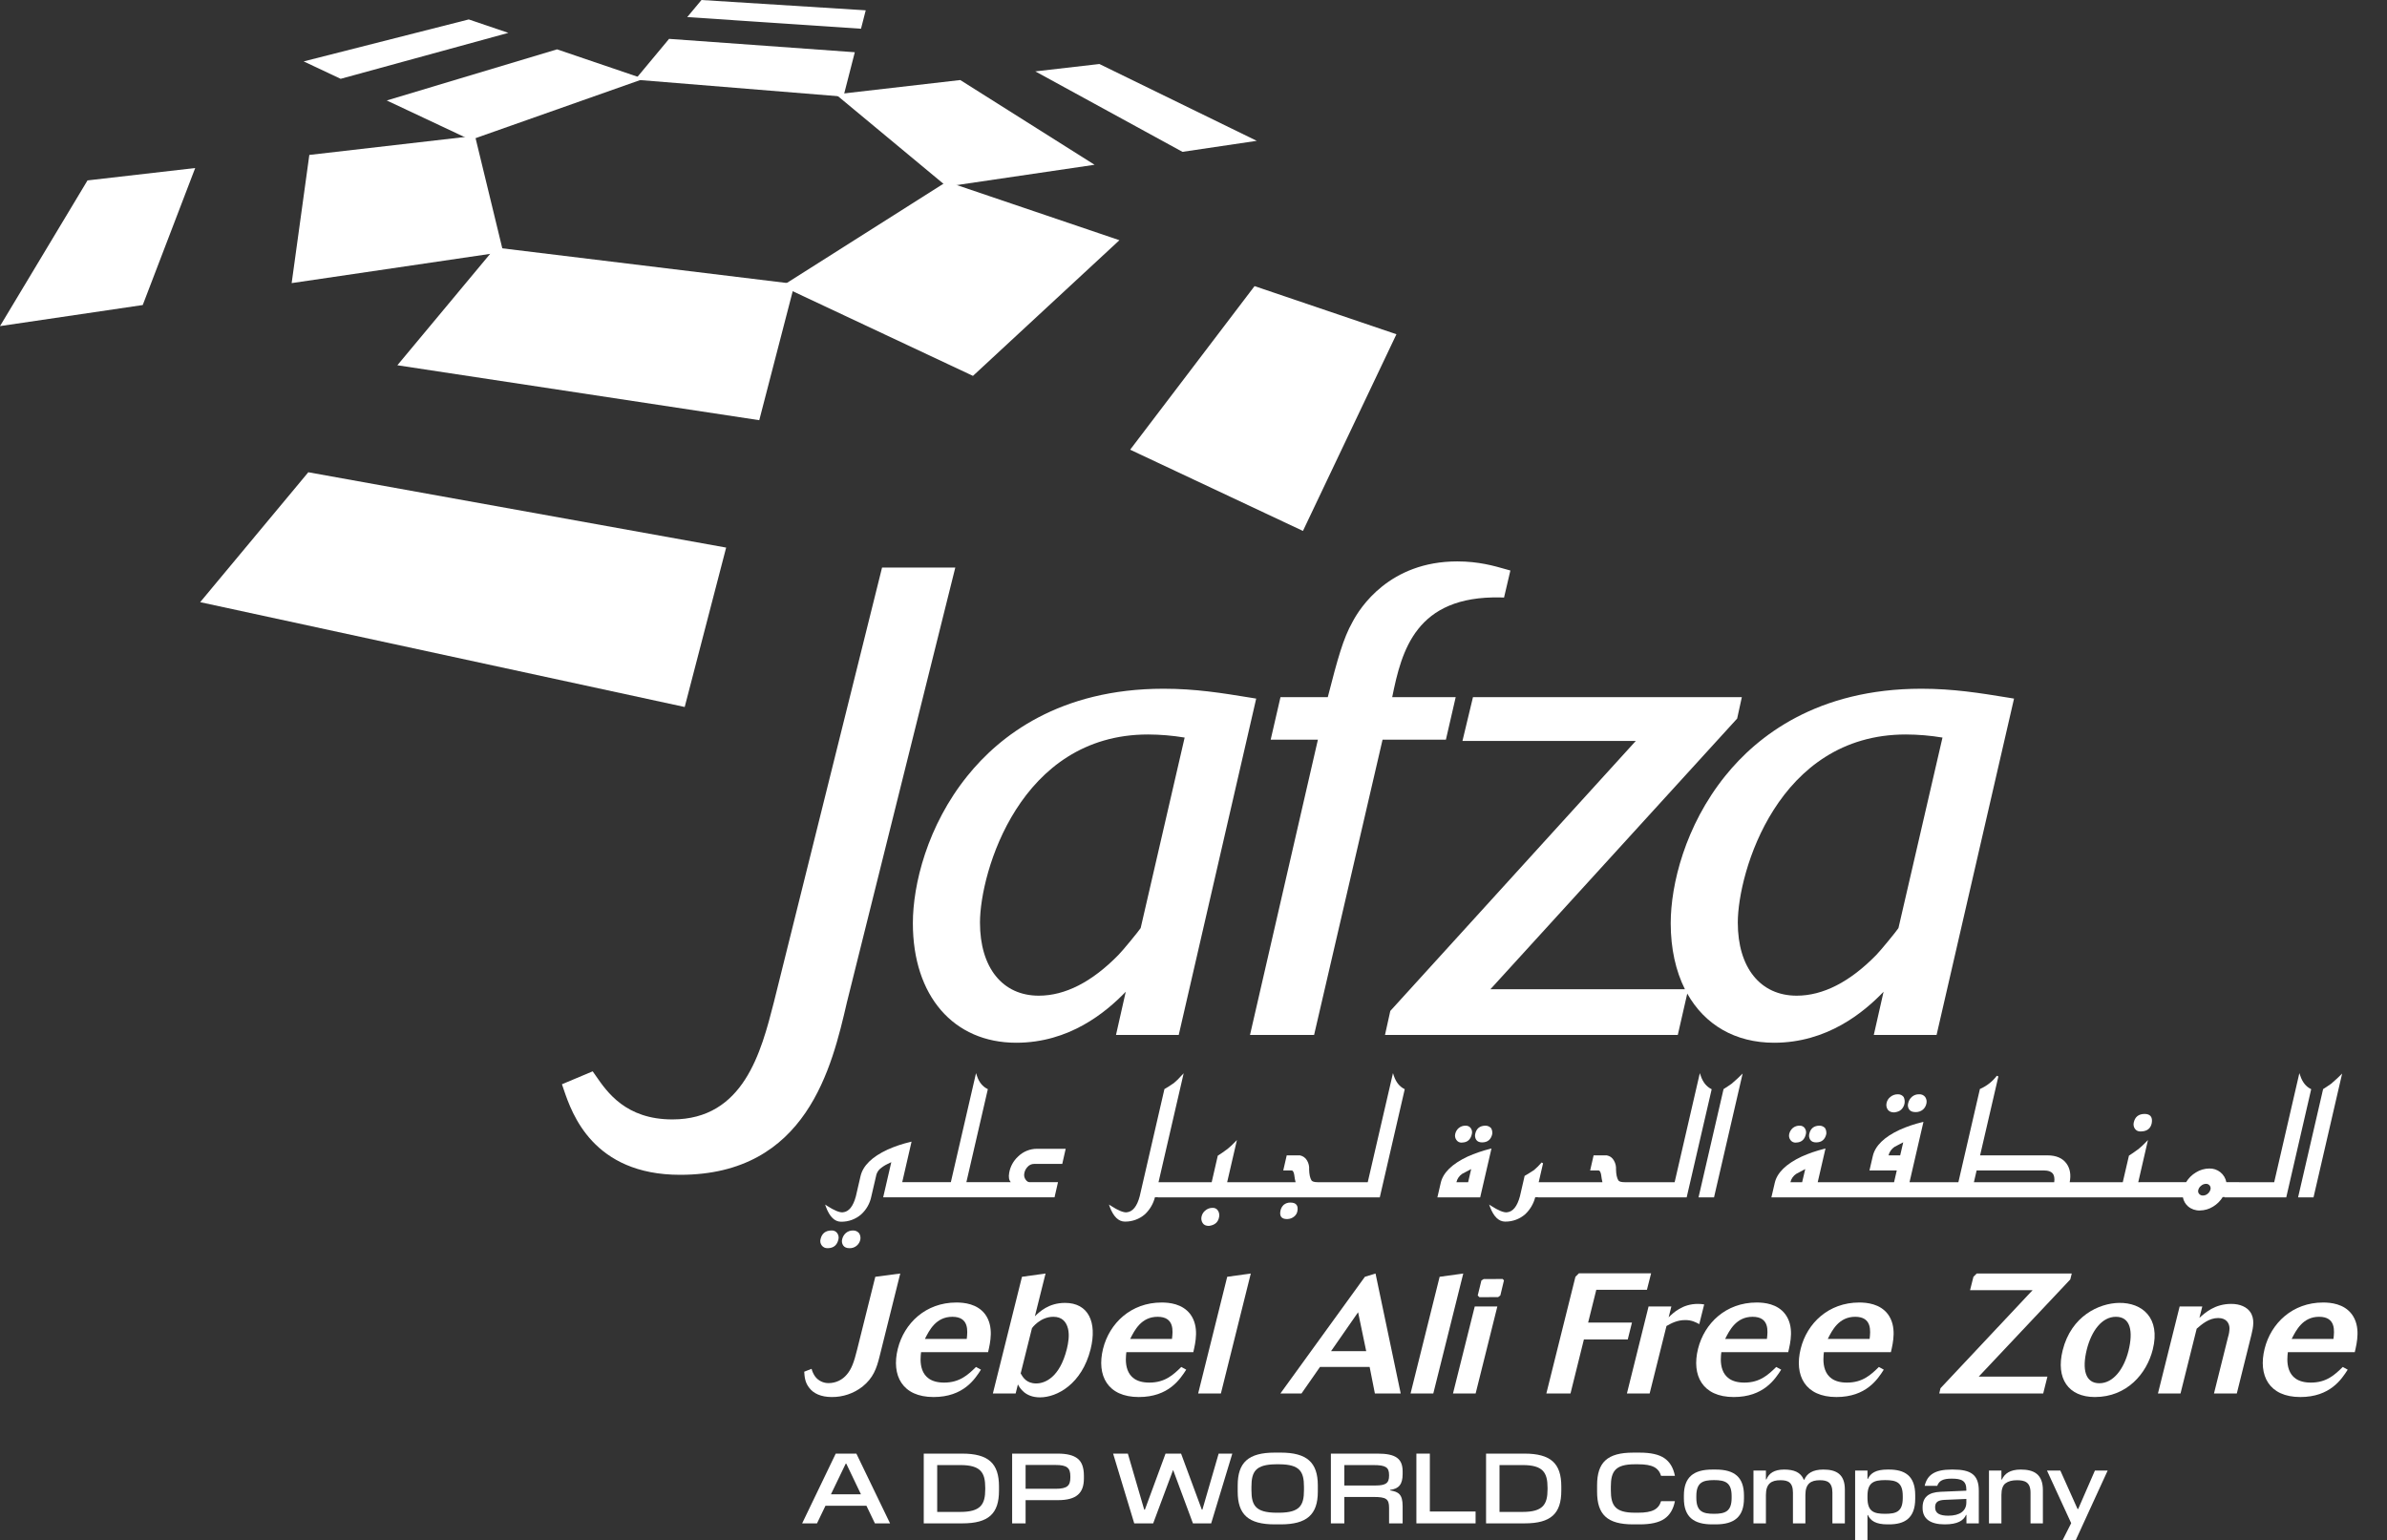 <svg width="3000" height="1936" viewBox="0 0 3000 1936" fill="none" xmlns="http://www.w3.org/2000/svg">
<rect x="0" y="0" width="3000" height="1936" fill="#333333" stroke="none"/>
<path d="M1060.01 121.462L798.23 100.129L840.897 48.844L1074.33 65.655L1060.01 121.462Z" fill="white"/>
<path d="M622.672 311.078L998.658 356.874L954.237 528.13L499.409 459.084L622.672 311.078Z" fill="white"/>
<path d="M809.019 99.068L591.442 175.832L486.072 126.267L700.107 62.023L809.019 99.068Z" fill="white"/>
<path d="M982.646 359.609L1189.83 228.3L1406.89 301.918L1222.83 472.435L982.646 359.609Z" fill="white"/>
<path d="M596.989 170.732L632.397 316.674L366.552 355.832L388.77 194.72L596.989 170.732Z" fill="white"/>
<path d="M1189.9 234.46L1050.4 118.603L1206.87 100.598L1375.66 207.1L1189.9 234.46Z" fill="white"/>
<path d="M1082.11 36.128L863.717 21.48L881.626 0L1088.06 12.96L1082.11 36.128Z" fill="white"/>
<path d="M387.481 593.564L912.634 688.252L860.53 888.607L251.584 756.841L387.481 593.564Z" fill="white"/>
<path d="M638.896 41.308L428.136 99.065L381.647 77.174L589.146 24.432L638.896 41.308Z" fill="white"/>
<path d="M1420.39 565.22L1576.73 359.606L1755.05 420.099L1637.55 667.315L1420.39 565.22Z" fill="white"/>
<path d="M245.332 211.186L179.399 383.392L0 409.87L109.976 226.752L245.332 211.186Z" fill="white"/>
<path d="M1486.15 190.849L1301.17 89.721L1381.72 80.448L1579.5 177.005L1486.15 190.849Z" fill="white"/>
<path d="M1118.63 1914.7H1099.59L1088.94 1892.53H1037.46L1026.81 1914.7H1008.15L1050.35 1827.02H1076.29L1118.63 1914.7ZM1062.89 1839.67L1044.35 1878.13H1082.04L1063.64 1839.67H1062.89Z" fill="white"/>
<path d="M1255.54 1873.62C1255.54 1902.43 1242.5 1914.7 1209.44 1914.7H1160.97V1827.02H1209.19C1242.26 1827.02 1255.54 1839.3 1255.54 1868.23V1873.62ZM1177.88 1841.42V1900.3H1206.93C1232.49 1900.3 1238.26 1890.91 1238.26 1871.87V1869.98C1238.26 1850.7 1232.49 1841.42 1206.93 1841.42H1177.88Z" fill="white"/>
<path d="M1288.98 1914.7H1272.07V1827.02H1329.57C1340.96 1827.02 1349.23 1829.15 1354.36 1833.28C1359.64 1837.41 1362.26 1844.55 1362.26 1854.94V1858.2C1362.26 1876.62 1352.98 1885.52 1329.57 1885.52H1288.98V1914.7ZM1288.98 1841.29V1871.23H1326.56C1341.58 1871.23 1345.22 1867.23 1345.22 1856.96V1855.58C1345.22 1845.05 1341.22 1841.29 1326.44 1841.29H1288.98Z" fill="white"/>
<path d="M1522.22 1914.7H1499.3L1474.37 1847.55L1449.32 1914.7H1425.52L1398.97 1827.02H1417.5L1438.05 1897.41H1438.92L1464.86 1827.02H1484.39L1510.44 1897.41H1511.19L1531.61 1827.02H1548.78L1522.22 1914.7Z" fill="white"/>
<path d="M1602.13 1915.96C1569.07 1915.96 1555.55 1903.67 1555.55 1874.87V1866.97C1555.55 1838.03 1569.07 1825.76 1602.13 1825.76H1609.52C1642.47 1825.76 1656.25 1838.04 1656.25 1866.97V1874.87C1656.25 1903.67 1642.47 1915.96 1609.52 1915.96L1602.13 1915.96ZM1608.15 1901.3C1633.58 1901.03 1638.84 1892.15 1638.84 1872.98V1868.72C1638.84 1849.57 1633.58 1840.67 1608.15 1840.43H1603.64C1578.1 1840.67 1572.82 1849.57 1572.82 1868.72V1872.98C1572.82 1892.15 1578.1 1901.03 1603.64 1901.3H1608.15Z" fill="white"/>
<path d="M1689.57 1914.7H1672.66V1827.02H1731.4C1754.08 1827.02 1762.84 1833.28 1762.84 1849.44V1852.7C1762.84 1865.86 1757.96 1871.23 1747.06 1872.62V1873.25C1757.58 1875 1762.84 1878 1762.84 1893.15V1914.7H1745.8V1895.28C1745.8 1884.01 1742.3 1881.5 1726.14 1881.5H1689.57V1914.7ZM1689.57 1841.42V1867.1H1728.4C1741.8 1867.1 1745.8 1864.1 1745.8 1854.71V1853.96C1745.8 1844.06 1741.43 1841.43 1725.89 1841.43L1689.57 1841.42Z" fill="white"/>
<path d="M1854.53 1914.7H1780.13V1827.02H1797.04V1899.79H1854.53L1854.53 1914.7Z" fill="white"/>
<path d="M1962.26 1873.62C1962.26 1902.43 1949.22 1914.7 1916.15 1914.7H1867.69V1827.02H1915.91C1948.97 1827.02 1962.26 1839.3 1962.26 1868.23L1962.26 1873.62ZM1884.59 1841.42V1900.3H1913.65C1939.21 1900.3 1944.97 1890.91 1944.97 1871.87V1869.98C1944.97 1850.7 1939.21 1841.42 1913.65 1841.42H1884.59Z" fill="white"/>
<path d="M2052.57 1915.96C2020.01 1915.96 2007.23 1903.67 2007.23 1874.87V1866.85C2007.23 1838.05 2020.01 1825.78 2052.57 1825.78H2060.84C2074.49 1825.78 2084.76 1828.02 2091.65 1832.66C2098.53 1837.29 2103.05 1844.68 2105.05 1854.96H2087.65C2084.52 1844.81 2076.87 1840.42 2058.72 1840.42H2054.7C2029.91 1840.42 2024.52 1849.44 2024.52 1868.74V1872.98C2024.52 1892.28 2029.91 1901.29 2054.7 1901.29H2058.72C2076.87 1901.29 2084.53 1896.92 2087.65 1886.78H2105.05C2103.06 1897.03 2098.55 1904.42 2091.65 1909.06C2084.75 1913.7 2074.5 1915.96 2060.85 1915.96L2052.57 1915.96Z" fill="white"/>
<path d="M2151.9 1915.96C2128.48 1915.96 2116.32 1906.44 2116.32 1883.26V1879.75C2116.32 1856.58 2128.6 1847.06 2152.03 1847.06H2156.4C2179.83 1847.06 2191.84 1856.58 2191.84 1879.75V1883.26C2191.84 1906.44 2179.7 1915.96 2156.27 1915.96H2151.9ZM2176.33 1882.63V1880.37C2176.33 1863.22 2168.18 1860.33 2154.14 1860.33C2140.13 1860.33 2131.97 1863.22 2131.97 1880.37V1882.63C2131.97 1899.79 2140.13 1902.67 2154.14 1902.67C2168.18 1902.67 2176.33 1899.79 2176.33 1882.63Z" fill="white"/>
<path d="M2318.63 1914.7H2302.98V1876.13C2302.98 1862.73 2296.22 1860.47 2287.19 1860.47C2276.05 1860.47 2269.03 1864.59 2269.03 1879V1914.7H2253.39V1876.13C2253.39 1862.73 2246.86 1860.47 2237.59 1860.47C2226.45 1860.47 2219.42 1864.59 2219.42 1879V1914.7H2203.77V1848.31H2219.42V1859.47H2220.04C2223.19 1851.83 2229.69 1847.06 2242.36 1847.06C2254.24 1847.06 2263.13 1850.19 2267.03 1859.84H2267.66C2271.03 1851.83 2278.29 1847.06 2291.69 1847.06C2307.73 1847.06 2318.63 1852.83 2318.63 1872.12L2318.63 1914.7Z" fill="white"/>
<path d="M2331.54 1848.31H2347.06V1858.83H2347.56C2350.94 1851.45 2357.71 1847.06 2372.24 1847.06H2374.11C2393.41 1847.06 2407.06 1854.45 2407.06 1879.24V1883.63C2407.06 1908.57 2393.41 1915.96 2374.11 1915.96H2372.24C2357.71 1915.96 2350.94 1911.57 2347.56 1904.18H2347.06V1936H2331.54V1848.31ZM2347.06 1880.26V1882.63C2347.06 1899.79 2354.94 1902.67 2369.24 1902.67C2383.63 1902.67 2391.4 1899.79 2391.4 1882.63V1880.37C2391.4 1863.22 2383.63 1860.33 2369.24 1860.33C2354.94 1860.33 2347.06 1863.35 2347.06 1880.26Z" fill="white"/>
<path d="M2486.97 1914.7H2471.44V1904.05H2470.93C2467.82 1911.19 2460.29 1915.96 2444.12 1915.96C2426.23 1915.96 2416.32 1909.06 2416.32 1895.42V1894.66C2416.32 1882.14 2423.46 1875.62 2439 1875L2471.32 1873.62V1872.36C2471.32 1860.84 2465.05 1858.47 2452.78 1858.47C2442.13 1858.47 2437.13 1860.97 2434.74 1867.48H2418.96C2422.09 1853.83 2431.61 1847.06 2452.65 1847.06H2454.78C2476.82 1847.06 2486.98 1853.45 2486.98 1873.62L2486.97 1914.7ZM2432.1 1894.79C2432.1 1902.18 2438.11 1905.05 2448.65 1905.05C2463.16 1905.05 2471.32 1899.05 2471.32 1888.4V1884.01L2444.12 1885.14C2435.75 1885.52 2432.1 1888.03 2432.1 1894.15V1894.79Z" fill="white"/>
<path d="M2567.52 1914.7H2551.98V1876.13C2551.98 1862.73 2544.71 1860.47 2534.83 1860.47C2528.82 1860.47 2524.05 1861.71 2520.54 1864.35C2517.17 1866.85 2515.4 1871.74 2515.4 1878.87V1914.7H2499.75V1848.31H2515.4V1859.58H2516.02C2519.41 1852.21 2526.18 1847.06 2539.71 1847.06C2556 1847.06 2567.52 1852.7 2567.52 1872.98V1914.7Z" fill="white"/>
<path d="M2608.72 1936H2592.19L2603.08 1914.45L2572.66 1848.31H2589.44L2611.11 1896.67H2611.85L2632.91 1848.31H2648.93L2608.72 1936Z" fill="white"/>
<path d="M2183.27 903.144L2189.16 876.207H1851.25L1838.03 931.26H2055.9C2039.69 948.989 1747.34 1270.64 1747.34 1270.64L1740.67 1300.81H2108.66L2120.55 1248.8C2142.48 1287.91 2180.67 1310.6 2229.64 1310.6C2296.41 1310.6 2342.21 1272.56 2367.29 1246.51C2362.82 1266.64 2355 1300.81 2355 1300.81H2433.9L2531.26 878.058L2523.43 876.763C2488.3 871.045 2455.12 865.654 2414.81 865.654C2283.93 865.654 2208.49 925.212 2168.35 975.154C2117.78 1037.93 2099.76 1112.03 2099.76 1160.37C2099.76 1192.4 2106.14 1220.45 2117.61 1243.36H1873.16C1889.36 1225.65 2183.27 903.144 2183.27 903.144ZM2395.29 923.15C2410.72 923.203 2426.12 924.501 2441.34 927.033C2438.8 938.175 2386.35 1164.91 2385.99 1166.48C2383.64 1170.28 2363.59 1194.71 2358.1 1200.3C2324.82 1234.32 2291.1 1251.45 2258.1 1251.45C2212.44 1251.45 2184.08 1216.24 2184.08 1159.59C2184.08 1096.5 2234.18 923.15 2395.29 923.15Z" fill="white"/>
<path d="M1651.57 1300.8C1651.57 1300.8 1735.67 938.075 1737.62 929.686H1817.22L1829.54 876.205H1749.74C1761.59 817.646 1779.34 748.649 1885.77 750.91L1890.29 751.057L1898.26 717.059L1893.13 715.633C1877.56 711.159 1858.31 705.623 1831.49 705.623C1746.27 705.623 1709.14 763.92 1699.84 781.73C1688.17 802.425 1681.27 827.494 1668.77 876.205H1609.33L1597 929.686H1656.35C1653.22 942.827 1571.02 1300.8 1571.02 1300.8H1651.57Z" fill="white"/>
<path d="M1462.35 865.655C1331.45 865.655 1256.03 925.214 1215.89 975.155C1165.26 1037.93 1147.3 1112.03 1147.3 1160.37C1147.3 1251.63 1198.28 1310.6 1277.19 1310.6C1343.89 1310.6 1389.69 1272.56 1414.85 1246.51C1410.32 1266.64 1402.6 1300.8 1402.6 1300.8H1481.44L1578.8 878.058L1570.91 876.764C1535.78 871.046 1502.67 865.655 1462.36 865.655M1433.59 1166.48C1431.13 1170.28 1411.21 1194.71 1405.6 1200.3C1372.26 1234.32 1338.65 1251.45 1305.54 1251.45C1259.93 1251.45 1231.64 1216.24 1231.64 1159.58C1231.64 1096.5 1281.67 923.15 1442.86 923.15C1458.28 923.213 1473.66 924.511 1488.87 927.033C1486.28 938.175 1433.88 1164.93 1433.59 1166.48" fill="white"/>
<path d="M1108.57 713.378L972.559 1259.89C956.648 1321.96 934.792 1406.98 845.034 1406.98C786.573 1406.98 762.994 1372.67 748.805 1352.11L744.889 1346.54L706.254 1362.78L708.777 1370.18C718.739 1399.23 745.2 1476.6 854.751 1476.6C1014.23 1476.6 1045.62 1340.82 1064.43 1259.72L1200.62 713.376H1108.57V713.378Z" fill="white"/>
<path d="M1885.65 1628.19L1890.19 1609.29L1888.55 1607.53L1864.74 1607.61L1861.85 1609.39L1857.21 1628.3L1859.32 1630.4L1882.88 1630.32L1885.65 1628.19Z" fill="white"/>
<path d="M1772.8 1751.44H1801.38L1839.04 1600.66L1809.34 1604.79L1772.8 1751.44Z" fill="white"/>
<path d="M2247.44 1699.48C2250.27 1687.52 2255.15 1667.29 2243.78 1651.87C2233.89 1638.6 2217.21 1637.1 2207.84 1637.1C2169.05 1637.1 2142.12 1663.19 2134.12 1695.21C2125.75 1728.75 2139.66 1755.9 2178.96 1755.9C2216.57 1755.9 2230.94 1733.45 2238.61 1721.52L2232.41 1718.11C2222.51 1727.71 2212.13 1737.76 2192.29 1737.76C2158.52 1737.76 2162.4 1707.63 2163.4 1699.48H2247.44ZM2202.66 1655.05C2223.98 1655.05 2221.86 1673.05 2220.68 1682.87H2168.18C2173.66 1671.96 2182.14 1655.05 2202.66 1655.05Z" fill="white"/>
<path d="M1826.13 1751.44H1854.59L1881.88 1642.05H1853.48L1826.13 1751.44Z" fill="white"/>
<path d="M2071.94 1642.05L2044.72 1751.44H2073.29L2094.45 1666.63C2100.17 1663.42 2107.64 1659.16 2118.09 1659.16C2125.97 1659.16 2130.94 1661.72 2135.64 1664.27L2141.83 1639.5C2139.2 1639.05 2136.54 1638.83 2133.87 1638.84C2114.44 1638.84 2102.82 1650.18 2097.17 1655.73L2100.58 1642.05H2071.94Z" fill="white"/>
<path d="M1499.76 1699.48C1502.53 1687.52 1507.36 1667.29 1496.04 1651.87C1486.03 1638.6 1469.42 1637.1 1459.98 1637.1C1421.33 1637.1 1394.34 1663.19 1386.33 1695.21C1378 1728.75 1391.92 1755.9 1431.27 1755.9C1468.83 1755.9 1483.13 1733.45 1490.86 1721.52L1484.67 1718.11C1474.84 1727.71 1464.4 1737.76 1444.49 1737.76C1410.77 1737.76 1414.66 1707.63 1415.61 1699.48H1499.76ZM1454.92 1655.05C1476.25 1655.05 1474.14 1673.05 1472.96 1682.87H1420.44C1425.91 1671.96 1434.35 1655.05 1454.92 1655.05Z" fill="white"/>
<path d="M1241.83 1699.48C1244.6 1687.52 1249.38 1667.29 1238.13 1651.87C1228.15 1638.6 1211.47 1637.1 1202 1637.1C1163.33 1637.1 1136.39 1663.19 1128.38 1695.21C1120.01 1728.75 1133.97 1755.9 1173.27 1755.9C1210.88 1755.9 1225.21 1733.45 1232.87 1721.52L1226.67 1718.11C1216.84 1727.71 1206.35 1737.76 1186.55 1737.76C1152.78 1737.76 1156.66 1707.63 1157.61 1699.48H1241.83ZM1196.91 1655.05C1218.25 1655.05 1216.13 1673.05 1215.02 1682.87H1162.44C1167.91 1671.96 1176.4 1655.05 1196.91 1655.05Z" fill="white"/>
<path d="M1542.37 1604.79L1505.85 1751.43H1534.43L1572.01 1600.66L1542.37 1604.79Z" fill="white"/>
<path d="M1721.37 1718.11L1727.96 1751.44H1760.43L1728.77 1600.67L1715.39 1604.79L1609.2 1751.44H1635.74L1658.96 1718.11H1721.37ZM1706.87 1649.35L1717.06 1698.25H1672.87L1706.87 1649.35Z" fill="white"/>
<path d="M1284.43 1604.78L1247.84 1751.44H1276.48L1279.3 1740.05C1281.78 1744.58 1288.43 1756.32 1307.07 1756.32C1328.44 1756.32 1359.69 1739.68 1370.71 1695.68C1379.12 1661.72 1367.81 1637.58 1338.58 1637.58C1317.9 1637.58 1306.29 1648.91 1300.63 1654.44L1314.07 1600.65L1284.43 1604.78ZM1323.8 1655.05C1334.7 1655.05 1340.12 1661.26 1342.3 1670.03C1344.37 1678.6 1342.53 1688.38 1340.83 1695.47C1331.88 1731.35 1313.35 1738.83 1302.29 1738.83C1290.08 1738.83 1285.56 1731.16 1282.79 1726.23L1296.98 1669.37C1296.98 1669.21 1307.29 1655.05 1323.8 1655.05" fill="white"/>
<path d="M1980.01 1604.79L1943.47 1751.43H1973.82L1990.66 1683.52H2045.78L2051.07 1662.33H1995.97L2006.23 1621.14H2069.87L2075.13 1600.43H1984.37L1980.01 1604.79Z" fill="white"/>
<path d="M2632.84 1755.9C2672.99 1755.9 2698.02 1726.65 2705.63 1696.11C2715.6 1656.41 2692.32 1637.1 2663.21 1637.58C2638.33 1637.99 2603.2 1653.79 2592.37 1697.22C2583.54 1732.63 2599.55 1755.9 2632.84 1755.9ZM2622.65 1696.34C2628.6 1672.61 2641.76 1655.05 2659.26 1655.05C2677.82 1655.05 2681.11 1673.46 2675.12 1697.81C2669.5 1720.19 2656.31 1738.58 2638.47 1738.58C2620.72 1738.58 2616.59 1721.09 2622.65 1696.34Z" fill="white"/>
<path d="M2959.51 1699.48C2962.3 1687.52 2967.13 1667.29 2955.81 1651.87C2945.85 1638.6 2929.17 1637.1 2919.74 1637.1C2881.14 1637.1 2854.15 1663.19 2846.19 1695.21C2837.84 1728.75 2851.73 1755.9 2891.04 1755.9C2928.57 1755.9 2942.96 1733.45 2950.61 1721.52L2944.42 1718.11C2934.59 1727.71 2924.17 1737.76 2904.36 1737.76C2870.59 1737.76 2874.42 1707.63 2875.41 1699.48H2959.51ZM2914.67 1655.05C2936.02 1655.05 2933.89 1673.05 2932.71 1682.87H2880.19C2885.75 1671.96 2894.17 1655.05 2914.67 1655.05Z" fill="white"/>
<path d="M1045.34 1755.9C1059.29 1756.04 1072.87 1751.45 1083.88 1742.89C1097.49 1731.99 1101.74 1720.03 1105.57 1704.45L1131.44 1600.67L1100.08 1604.79L1077.34 1695.9C1073.23 1712.57 1070.15 1720.68 1064.37 1727.52C1061.6 1730.9 1058.13 1733.63 1054.19 1735.51C1050.25 1737.39 1045.94 1738.37 1041.57 1738.4C1038.3 1738.47 1035.06 1737.77 1032.11 1736.35C1029.15 1734.94 1026.58 1732.85 1024.58 1730.25C1022.45 1727.3 1020.9 1723.97 1019.99 1720.44L1010.75 1724.08C1011.15 1729.66 1011.46 1737.5 1017.11 1744.38C1022.17 1751.21 1031.6 1755.9 1045.34 1755.9" fill="white"/>
<path d="M2739.41 1642.05L2712.13 1751.44H2740.48L2760.81 1670.02C2767.17 1664.52 2776.13 1656.6 2787.86 1656.6C2798.17 1656.6 2801.89 1663.19 2802.05 1669.37C2801.99 1673.15 2801.38 1676.9 2800.23 1680.51L2782.55 1751.44H2811.24L2829.63 1677.54C2831.89 1668.34 2834.07 1657.44 2828.04 1648.9C2823.81 1642.94 2815.55 1638.84 2804.3 1638.84C2783.55 1638.84 2771.41 1649.95 2764.22 1656.41L2767.87 1642.05H2739.41Z" fill="white"/>
<path d="M2437.26 1751.44H2567.91L2573.22 1730.25H2486.87L2601.93 1608.12L2603.8 1600.67H2484.35L2480.22 1604.79L2475.98 1621.59H2554.59L2438.85 1744.82L2437.26 1751.44Z" fill="white"/>
<path d="M2376.5 1699.48C2379.29 1687.52 2384.04 1667.29 2372.8 1651.87C2362.84 1638.6 2346.09 1637.1 2336.74 1637.1C2298.07 1637.1 2271.02 1663.19 2263.12 1695.21C2254.74 1728.75 2268.72 1755.9 2307.96 1755.9C2345.57 1755.9 2359.9 1733.45 2367.55 1721.52L2361.41 1718.11C2351.58 1727.71 2341.16 1737.76 2321.28 1737.76C2287.51 1737.76 2291.41 1707.63 2292.28 1699.48H2376.5ZM2331.66 1655.05C2352.94 1655.05 2350.88 1673.05 2349.76 1682.87H2297.18C2302.65 1671.96 2311.09 1655.05 2331.66 1655.05" fill="white"/>
<path d="M1875.47 1425.36C1875.8 1422.81 1875.3 1420.21 1874.04 1417.96C1873.16 1416.99 1872.09 1416.21 1870.89 1415.68C1869.7 1415.14 1868.4 1414.86 1867.09 1414.84C1860.02 1414.84 1855.66 1418.24 1854.12 1424.97C1853.78 1426.24 1853.71 1427.58 1853.92 1428.88C1854.12 1430.18 1854.59 1431.43 1855.3 1432.54C1856.72 1434.74 1859.25 1435.85 1862.67 1435.85C1869.57 1435.85 1873.88 1432.34 1875.47 1425.36Z" fill="white"/>
<path d="M2134.71 1504.93H2154.21L2190.17 1349.29L2187.45 1351.96C2185.39 1354.12 2181.62 1357.51 2176.42 1362.02C2174.13 1363.69 2170.77 1365.97 2166.53 1368.64L2166.17 1368.89L2135.05 1503.6L2134.71 1504.93Z" fill="white"/>
<path d="M1062.84 1549.96C1060.67 1551.97 1059.15 1554.59 1058.48 1557.48C1058.1 1558.8 1058.01 1560.2 1058.22 1561.56C1058.44 1562.93 1058.95 1564.23 1059.73 1565.37C1061.32 1567.64 1063.95 1568.82 1067.56 1568.82C1070.78 1568.94 1073.94 1567.91 1076.46 1565.9C1078.98 1563.9 1080.7 1561.05 1081.3 1557.89C1081.77 1555.21 1081.24 1552.45 1079.81 1550.14C1078.91 1549 1077.76 1548.08 1076.44 1547.46C1075.12 1546.85 1073.68 1546.55 1072.23 1546.58C1068.78 1546.45 1065.41 1547.66 1062.84 1549.96" fill="white"/>
<path d="M1143.99 1435.33C1134.24 1437.6 1124.72 1440.81 1115.58 1444.89C1095.97 1453.94 1084.55 1465.18 1081.53 1478.27L1075.68 1503.57C1072.27 1516.27 1066.85 1523.07 1059.36 1523.72C1055.12 1524.16 1048.53 1521.41 1039.68 1515.73L1037.03 1513.97L1038.08 1517C1042.68 1529.32 1049.01 1535.57 1057.02 1535.57H1057.3C1066.53 1535.66 1075.47 1532.35 1082.41 1526.28C1088.85 1520.4 1093.27 1512.63 1095.02 1504.09L1100.91 1478.74C1101.41 1475.41 1102.92 1472.31 1105.22 1469.85C1108.34 1467 1111.87 1464.65 1115.69 1462.87C1117.12 1462.16 1118.59 1461.43 1120.18 1460.72L1109.99 1504.91H1325.34L1329.7 1485.87H1294.11C1292.15 1485.87 1290.44 1484.79 1288.97 1482.54C1287.46 1480.45 1286.85 1477.85 1287.26 1475.3C1287.7 1471.95 1289.23 1468.83 1291.62 1466.44C1292.65 1465.31 1293.89 1464.42 1295.29 1463.81C1296.68 1463.2 1298.18 1462.89 1299.7 1462.9H1335.06L1339.37 1443.89H1303.59C1299.12 1443.85 1294.69 1444.69 1290.55 1446.37C1286.42 1448.05 1282.65 1450.53 1279.48 1453.67C1273.63 1459.06 1269.72 1466.23 1268.36 1474.07C1267.41 1479.43 1268.05 1483.35 1270.42 1485.87H1214.55L1241.53 1368.95L1240.83 1368.57C1234.82 1365.54 1230.44 1360.12 1227.87 1352.35L1226.67 1348.81L1195.03 1485.87H1133.92L1145.65 1434.88L1143.99 1435.33ZM1057.02 1534.5V1534.45H1057.04L1057.02 1534.5Z" fill="white"/>
<path d="M1613.39 1514.32C1611.37 1516.21 1609.98 1518.66 1609.39 1521.36C1608.56 1524.95 1608.85 1527.72 1610.32 1529.61C1611.73 1531.33 1614.09 1532.21 1617.34 1532.21H1617.81C1621.06 1532.18 1624.19 1531.01 1626.66 1528.92C1628.73 1527.23 1630.12 1524.86 1630.59 1522.23C1631.25 1518.69 1630.84 1515.99 1629.31 1514.15C1627.82 1512.37 1625.4 1511.51 1621.99 1511.51C1618.87 1511.34 1615.81 1512.34 1613.39 1514.32Z" fill="white"/>
<path d="M1810.75 1486.68L1806.52 1504.93H1860.31L1874.51 1443.49L1872.74 1443.96C1863.07 1446.37 1853.62 1449.62 1844.51 1453.68C1825.06 1462.82 1813.64 1473.94 1810.74 1486.68M1837.61 1475.4C1841.45 1473.45 1845.15 1471.42 1848.99 1469.39L1845.15 1485.89H1830.44C1831.43 1481.62 1833.99 1477.87 1837.62 1475.4" fill="white"/>
<path d="M1484.78 1351.99C1481.89 1355.34 1478.72 1358.45 1475.31 1361.29C1469.96 1364.96 1466.24 1367.37 1463.94 1368.58L1463.47 1368.81L1432.4 1503.56C1429.04 1516.26 1423.57 1523.06 1416.13 1523.72C1411.89 1524.16 1405.3 1521.4 1396.47 1515.72L1393.75 1513.97L1394.8 1517C1399.4 1529.19 1405.82 1535.41 1413.79 1535.41H1414.07C1423.23 1535.46 1432.1 1532.17 1439.02 1526.16C1445.14 1520.36 1449.49 1512.95 1451.56 1504.78L1455.39 1504.81V1504.92H1734.13L1765.31 1369.8L1765.47 1368.97L1764.79 1368.59C1758.84 1365.56 1754.53 1360.14 1751.87 1352.35L1750.69 1348.81L1718.99 1485.89H1656.24C1651.99 1485.89 1649.29 1485.1 1648.27 1483.61C1646.45 1480.58 1645.46 1475.96 1645.32 1469.96C1645.63 1466.06 1644.75 1462.15 1642.8 1458.76C1641.87 1457.06 1640.57 1455.58 1639 1454.44C1637.43 1453.3 1635.63 1452.52 1633.72 1452.15H1617.16L1612.8 1471.16H1623.42C1625.4 1471.16 1626.29 1474.45 1626.71 1477.17C1627.01 1480.12 1627.54 1483.03 1628.3 1485.89H1542.31L1554.57 1432.9L1551.91 1435.62C1549.01 1438.63 1545.94 1441.47 1542.72 1444.12C1537.48 1447.98 1533.6 1450.71 1530.94 1452.3L1530.52 1452.56L1522.86 1485.89H1456.03L1487.64 1349.01L1484.78 1351.99ZM1413.79 1534.36V1534.31H1413.81L1413.79 1534.36Z" fill="white"/>
<path d="M1524.04 1518.12C1520.57 1518.07 1517.21 1519.32 1514.62 1521.63C1512.28 1523.58 1510.67 1526.27 1510.07 1529.26C1509.77 1530.61 1509.74 1532.01 1509.98 1533.37C1510.23 1534.73 1510.74 1536.03 1511.49 1537.19C1512.97 1539.63 1515.69 1540.81 1519.34 1540.81H1519.45C1526.75 1539.86 1531.05 1536.16 1532.17 1529.67C1532.73 1527.01 1532.3 1524.24 1530.94 1521.89C1530.26 1520.68 1529.25 1519.68 1528.03 1519.01C1526.81 1518.35 1525.43 1518.04 1524.04 1518.12" fill="white"/>
<path d="M1837.68 1436.03C1844.16 1435.88 1848.23 1432.38 1849.77 1425.58C1850.13 1424.34 1850.21 1423.04 1850.02 1421.77C1849.82 1420.5 1849.36 1419.28 1848.66 1418.2C1847.94 1417.12 1846.96 1416.24 1845.8 1415.65C1844.64 1415.07 1843.35 1414.79 1842.06 1414.85C1838.85 1414.72 1835.71 1415.81 1833.26 1417.89C1831.1 1419.77 1829.59 1422.28 1828.97 1425.07C1828.62 1426.39 1828.57 1427.77 1828.82 1429.11C1829.08 1430.45 1829.63 1431.72 1830.44 1432.82C1831.17 1433.9 1832.17 1434.77 1833.33 1435.35C1834.5 1435.92 1835.79 1436.19 1837.09 1436.13C1837.29 1436.15 1837.5 1436.12 1837.68 1436.03Z" fill="white"/>
<path d="M1937.52 1461.1C1934.6 1464.54 1931.4 1467.73 1927.96 1470.65C1922.66 1474.12 1918.89 1476.45 1916.59 1477.7L1916.17 1477.93L1910.28 1503.57C1906.86 1516.27 1901.45 1523.07 1893.95 1523.72C1889.72 1524.17 1883.12 1521.41 1874.27 1515.73L1871.55 1513.97L1872.68 1517C1877.28 1529.19 1883.71 1535.42 1891.72 1535.42H1892C1901.14 1535.47 1909.98 1532.18 1916.87 1526.16C1923.03 1520.38 1927.4 1512.97 1929.49 1504.78L1933.27 1504.82L1933.21 1504.93H2119.83L2151.08 1369.8L2151.19 1368.97L2150.42 1368.59C2144.59 1365.56 2140.23 1360.13 2137.58 1352.35L2136.35 1348.81L2104.7 1485.89H2041.94C2037.69 1485.89 2034.92 1485.1 2033.97 1483.61C2032.14 1480.65 2031.16 1475.96 2031.03 1469.96C2031.29 1466.05 2030.39 1462.15 2028.44 1458.76C2027.54 1457.04 2026.26 1455.55 2024.7 1454.41C2023.14 1453.26 2021.33 1452.49 2019.42 1452.15H2002.86L1998.5 1471.16H2009.12C2011.05 1471.16 2012 1474.45 2012.41 1477.17C2012.74 1480.11 2013.25 1483.02 2013.95 1485.89H1933.85L1939.34 1462.1L1937.52 1461.1ZM1891.72 1534.36V1534.31H1891.74L1891.72 1534.36Z" fill="white"/>
<path d="M1031.27 1557.46C1030.88 1558.84 1030.82 1560.3 1031.11 1561.71C1031.4 1563.12 1032.02 1564.43 1032.92 1565.55C1033.76 1566.63 1034.84 1567.49 1036.09 1568.05C1037.33 1568.62 1038.69 1568.87 1040.05 1568.8H1040.62C1047.64 1568.67 1052.06 1564.98 1053.71 1557.9C1054.06 1556.58 1054.11 1555.2 1053.88 1553.86C1053.65 1552.51 1053.13 1551.23 1052.37 1550.1C1051.59 1548.94 1050.53 1548.01 1049.28 1547.39C1048.03 1546.77 1046.64 1546.48 1045.24 1546.56C1037.64 1546.56 1032.92 1550.23 1031.27 1557.46" fill="white"/>
<path d="M2416.76 1394.64C2419.06 1392.62 2420.61 1389.88 2421.17 1386.86C2421.47 1385.46 2421.49 1384.01 2421.21 1382.61C2420.92 1381.2 2420.35 1379.87 2419.53 1378.7C2418.64 1377.59 2417.5 1376.7 2416.19 1376.13C2414.89 1375.55 2413.46 1375.3 2412.04 1375.39C2408.7 1375.26 2405.43 1376.4 2402.89 1378.58C2400.55 1380.64 2398.93 1383.38 2398.25 1386.42C2397.83 1387.76 2397.71 1389.18 2397.91 1390.58C2398.12 1391.97 2398.64 1393.3 2399.43 1394.46C2400.91 1396.64 2403.61 1397.76 2407.38 1397.76C2410.78 1397.91 2414.12 1396.8 2416.75 1394.64" fill="white"/>
<path d="M2690.85 1422.1C2698.5 1421.92 2703.04 1418.37 2704.35 1411.49C2704.99 1407.72 2704.51 1404.83 2702.92 1402.88C2701.38 1401.06 2698.86 1400.08 2695.44 1400.08C2687.95 1400.08 2683.36 1403.69 2681.77 1410.63C2681.41 1412 2681.34 1413.43 2681.57 1414.82C2681.81 1416.22 2682.34 1417.54 2683.13 1418.71C2683.94 1419.85 2685.02 1420.75 2686.27 1421.35C2687.53 1421.94 2688.92 1422.2 2690.31 1422.1L2690.85 1422.1Z" fill="white"/>
<path d="M2888.27 1504.93H2907.65L2943.62 1349.32L2940.96 1351.96C2938.83 1354.16 2935.06 1357.51 2929.95 1362.02C2927.58 1363.69 2924.28 1365.97 2920.04 1368.64L2919.7 1368.89L2888.56 1503.6L2888.27 1504.93Z" fill="white"/>
<path d="M2380.57 1398.17H2380.68C2384.51 1397.69 2387.35 1396.61 2389.28 1394.82C2391.55 1392.74 2393.08 1389.97 2393.64 1386.94C2394.12 1384.17 2393.73 1381.32 2392.53 1378.78C2391.68 1377.69 2390.59 1376.81 2389.34 1376.22C2388.1 1375.64 2386.73 1375.35 2385.35 1375.39C2381.87 1375.3 2378.47 1376.48 2375.8 1378.72C2373.3 1380.66 2371.59 1383.45 2371.01 1386.56C2370.7 1387.95 2370.68 1389.39 2370.94 1390.79C2371.21 1392.18 2371.76 1393.51 2372.55 1394.69C2374.26 1396.98 2376.91 1398.16 2380.52 1398.16L2380.57 1398.17Z" fill="white"/>
<path d="M2295.3 1425.36C2295.61 1422.8 2295.09 1420.21 2293.82 1417.96C2292.95 1416.98 2291.88 1416.19 2290.68 1415.65C2289.48 1415.12 2288.18 1414.84 2286.86 1414.84C2279.85 1414.84 2275.56 1418.24 2273.95 1424.97C2273.6 1426.24 2273.52 1427.58 2273.73 1428.88C2273.93 1430.19 2274.41 1431.43 2275.13 1432.54C2276.56 1434.74 2279.09 1435.85 2282.5 1435.85C2289.4 1435.85 2293.71 1432.34 2295.3 1425.36Z" fill="white"/>
<path d="M2257.53 1436.03C2263.95 1435.88 2268.02 1432.38 2269.61 1425.58C2269.94 1424.33 2270 1423.03 2269.8 1421.76C2269.6 1420.49 2269.13 1419.28 2268.43 1418.2C2267.73 1417.12 2266.76 1416.23 2265.61 1415.65C2264.46 1415.06 2263.18 1414.78 2261.89 1414.84C2258.66 1414.72 2255.51 1415.81 2253.04 1417.89C2250.92 1419.8 2249.42 1422.3 2248.73 1425.07C2248.39 1426.39 2248.34 1427.77 2248.59 1429.11C2248.85 1430.45 2249.4 1431.72 2250.21 1432.82C2250.96 1433.9 2251.97 1434.77 2253.15 1435.35C2254.32 1435.93 2255.63 1436.19 2256.94 1436.13C2257.14 1436.14 2257.34 1436.11 2257.53 1436.03Z" fill="white"/>
<path d="M2230.54 1486.68L2226.3 1504.93H2743.49C2744.31 1509.39 2746.63 1513.43 2750.08 1516.38C2754.19 1519.81 2759.41 1521.61 2764.76 1521.43C2770.66 1521.37 2776.43 1519.69 2781.44 1516.56C2786.35 1513.58 2790.48 1509.49 2793.5 1504.6H2796.04L2795.94 1504.93H2873.38L2904.54 1369.8L2904.72 1368.97L2904 1368.59C2898.05 1365.56 2893.74 1360.13 2891.12 1352.35L2889.86 1348.81L2858.22 1485.89H2814.14V1485.86H2798.1C2797.16 1480.91 2794.48 1476.46 2790.55 1473.31C2786.62 1470.16 2781.69 1468.52 2776.65 1468.68C2770.69 1468.73 2764.85 1470.44 2759.81 1473.63C2754.78 1476.63 2750.56 1480.83 2747.54 1485.85L2687.37 1485.88L2699.58 1432.89L2696.93 1435.61C2694.04 1438.62 2690.99 1441.46 2687.78 1444.12C2682.54 1447.97 2678.59 1450.7 2676 1452.29L2675.66 1452.56L2667.92 1485.88H2601.21C2603.04 1476.54 2601.68 1468.71 2597.27 1462.55C2592.33 1455.62 2584.18 1452.15 2573.29 1452.15H2488.59L2511.58 1352.94L2509.65 1352.1C2504.21 1359.26 2497.05 1364.92 2488.84 1368.55L2488.36 1368.76L2461.31 1485.88H2399.9L2417.4 1410.07L2415.74 1410.45C2406.08 1412.76 2396.66 1415.95 2387.59 1420C2368.14 1429.01 2356.77 1440.09 2353.76 1453L2349.56 1471.15H2383.88L2380.47 1485.88H2284.52L2294.3 1443.48L2292.64 1443.95C2282.94 1446.35 2273.47 1449.6 2264.35 1453.67C2244.85 1462.85 2233.48 1473.94 2230.54 1486.67M2762.81 1495.75C2763.33 1493.57 2764.6 1491.64 2766.4 1490.31C2768.06 1488.83 2770.19 1488 2772.41 1487.95C2773.3 1487.89 2774.18 1488.05 2775 1488.41C2775.81 1488.77 2776.53 1489.32 2777.09 1490.01C2777.65 1490.7 2778.03 1491.51 2778.21 1492.38C2778.4 1493.25 2778.37 1494.15 2778.13 1495.01C2777.59 1497.13 2776.37 1499.02 2774.66 1500.38C2773.02 1501.81 2770.93 1502.6 2768.76 1502.63C2767.85 1502.68 2766.95 1502.53 2766.11 1502.18C2765.27 1501.83 2764.52 1501.29 2763.92 1500.61C2763.34 1499.96 2762.93 1499.18 2762.73 1498.32C2762.54 1497.47 2762.56 1496.58 2762.81 1495.75ZM2484.23 1471.16H2569.34C2574.15 1471.16 2577.64 1472.39 2579.71 1474.78C2581.77 1477.17 2582.43 1480.91 2581.77 1485.89H2480.82L2484.23 1471.16ZM2373.5 1452.15C2374.6 1447.81 2377.27 1444.02 2380.99 1441.51C2384.71 1439.6 2388.35 1437.65 2392 1435.73L2388.17 1452.15L2373.5 1452.15ZM2257.53 1475.4C2261.25 1473.45 2265.02 1471.42 2268.85 1469.39L2264.94 1485.89H2250.21C2251.21 1481.58 2253.84 1477.83 2257.53 1475.4Z" fill="white"/>
</svg>
